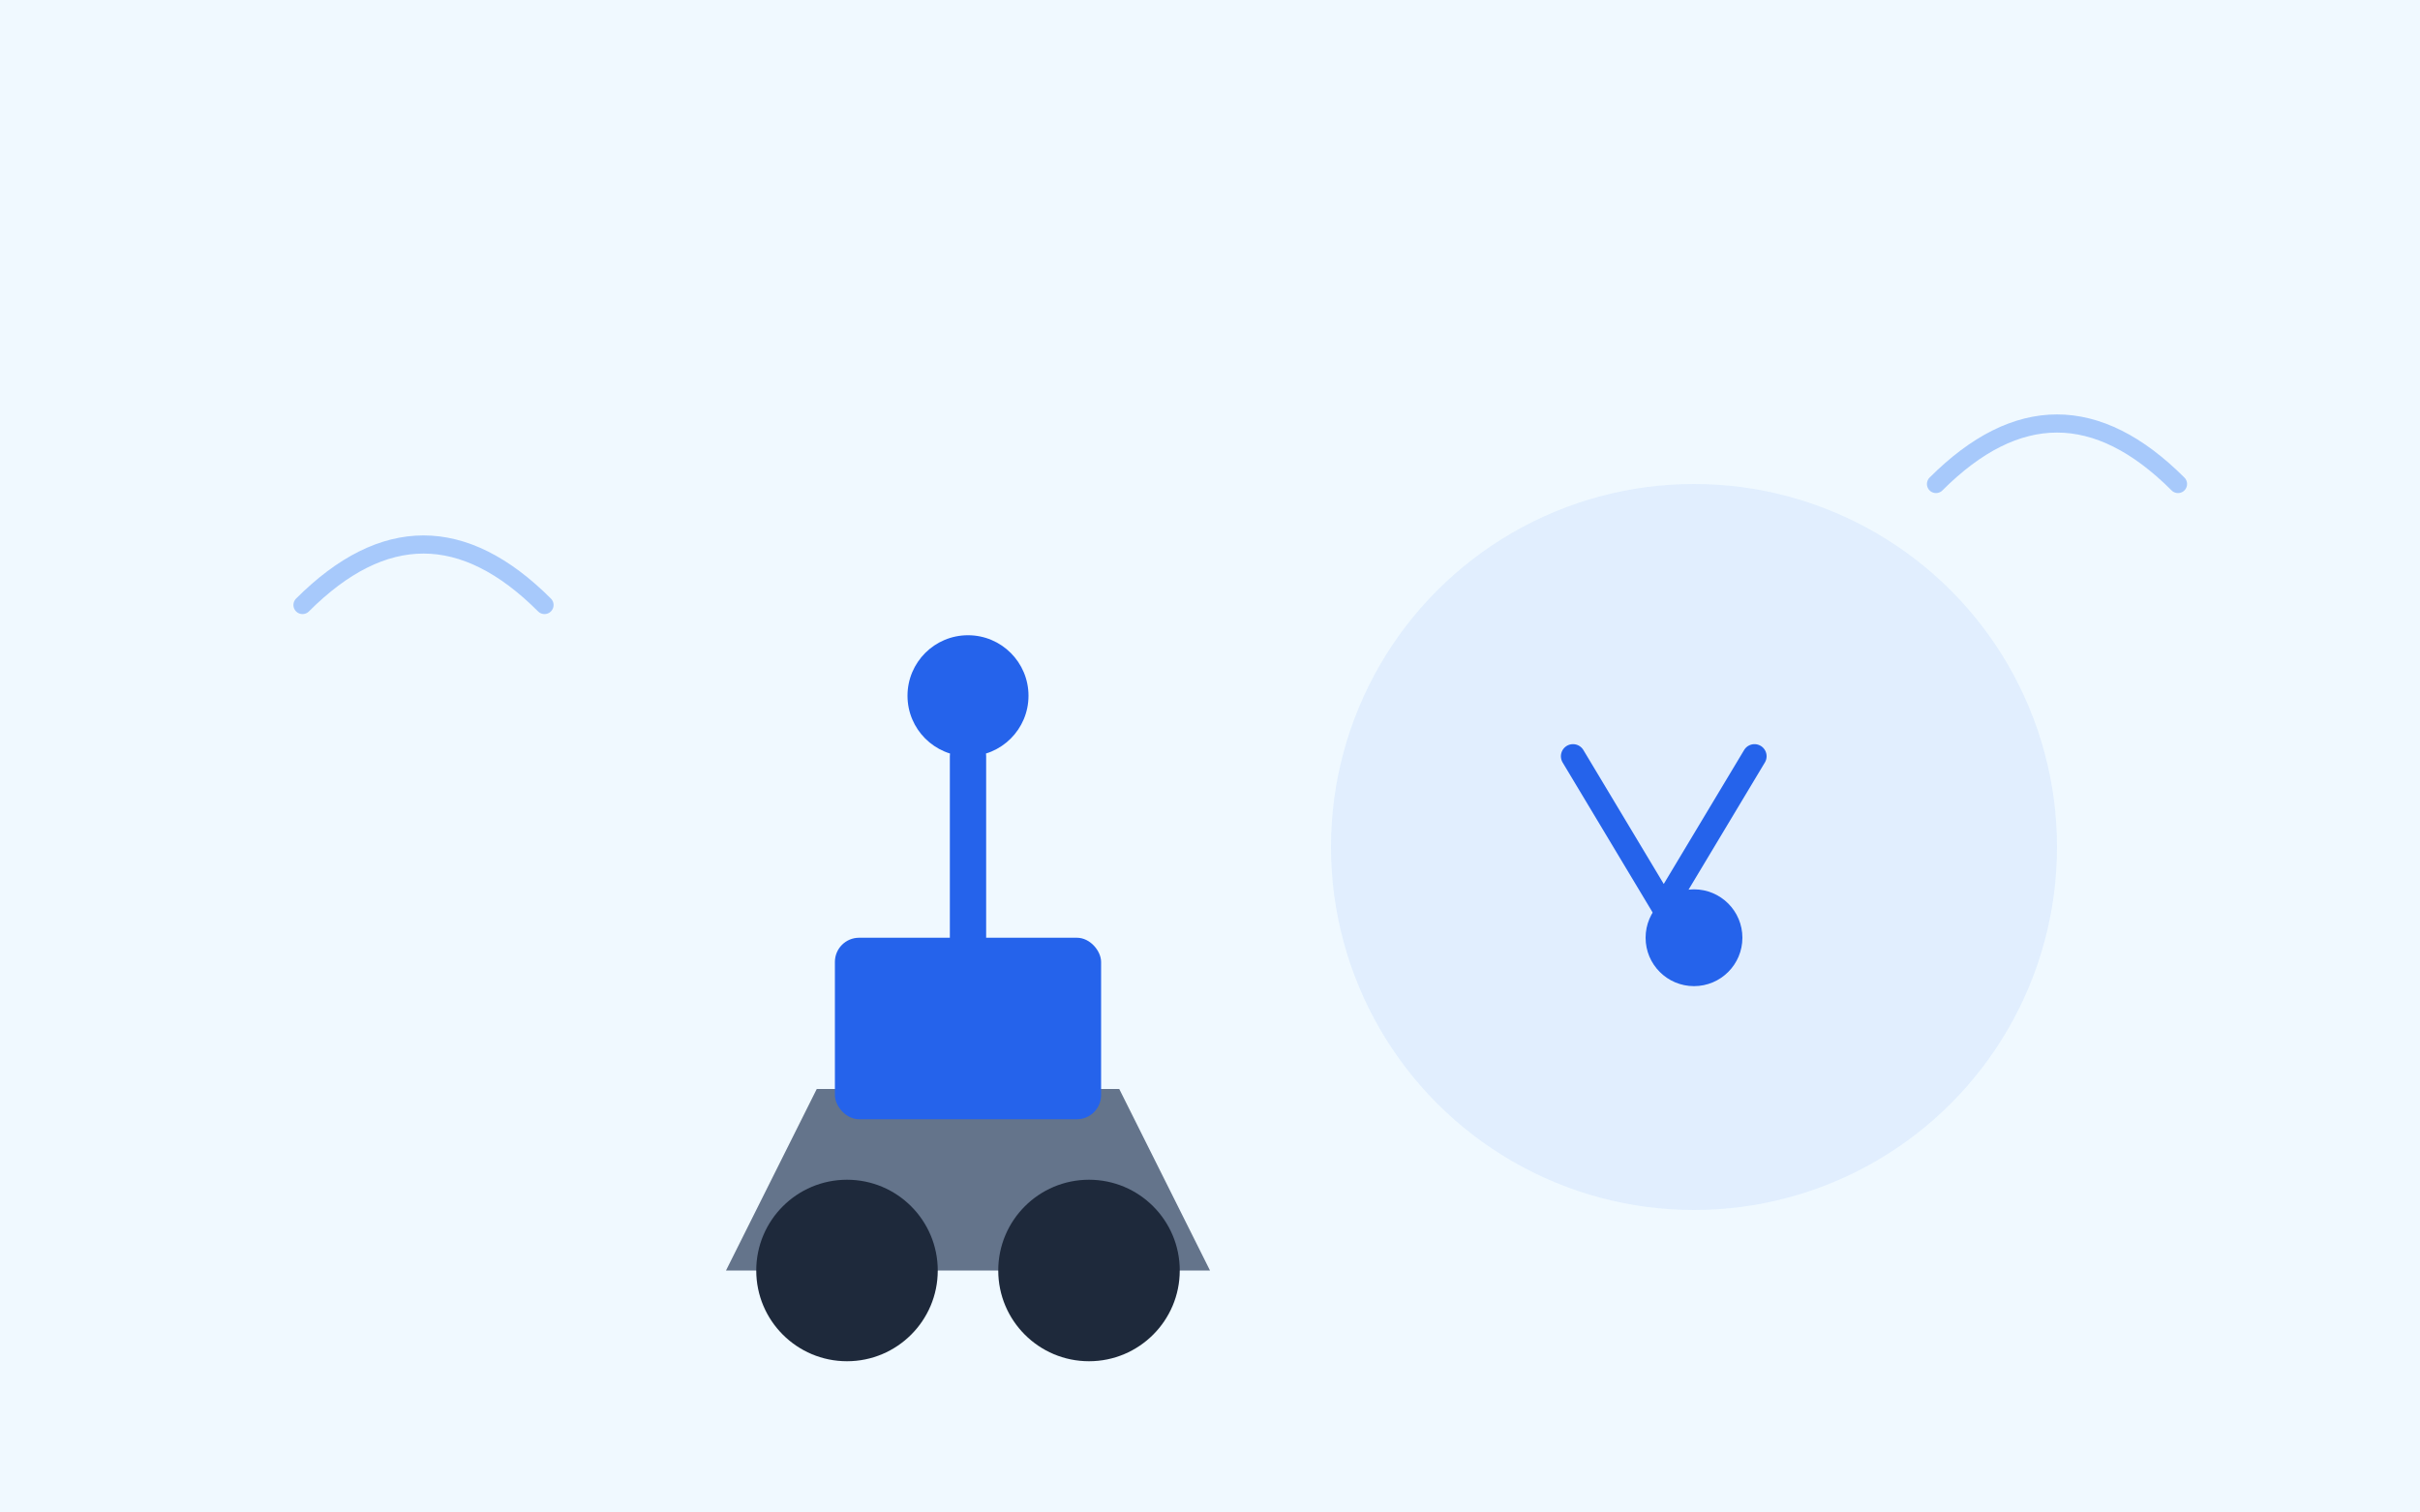 <svg width="400" height="250" viewBox="0 0 400 250" fill="none" xmlns="http://www.w3.org/2000/svg">
  <rect width="400" height="250" fill="#F0F9FF"/>
  <path d="M120 210 L200 210 L185 180 L135 180 Z" fill="#64748B"/>
  <circle cx="140" cy="210" r="15" fill="#1E293B"/>
  <circle cx="180" cy="210" r="15" fill="#1E293B"/>
  <rect x="138" y="155" width="44" height="30" rx="4" fill="#2563EB"/>
  <path d="M160 125 v30" stroke="#2563EB" stroke-width="6" stroke-linecap="round"/>
  <circle cx="160" cy="115" r="10" fill="#2563EB"/>
  <circle cx="280" cy="140" r="60" fill="#DBEAFE" opacity="0.7"/>
  <path d="M260 125 l15 25 l15 -25" stroke="#2563EB" stroke-width="4" stroke-linecap="round" stroke-linejoin="round" fill="none"/>
  <circle cx="280" cy="155" r="8" fill="#2563EB"/>
  <path d="M50 100 Q 70 80 90 100 M320 80 Q 340 60 360 80" stroke="#3B82F6" stroke-width="3" stroke-linecap="round" fill="none" opacity="0.4"/>
</svg>
